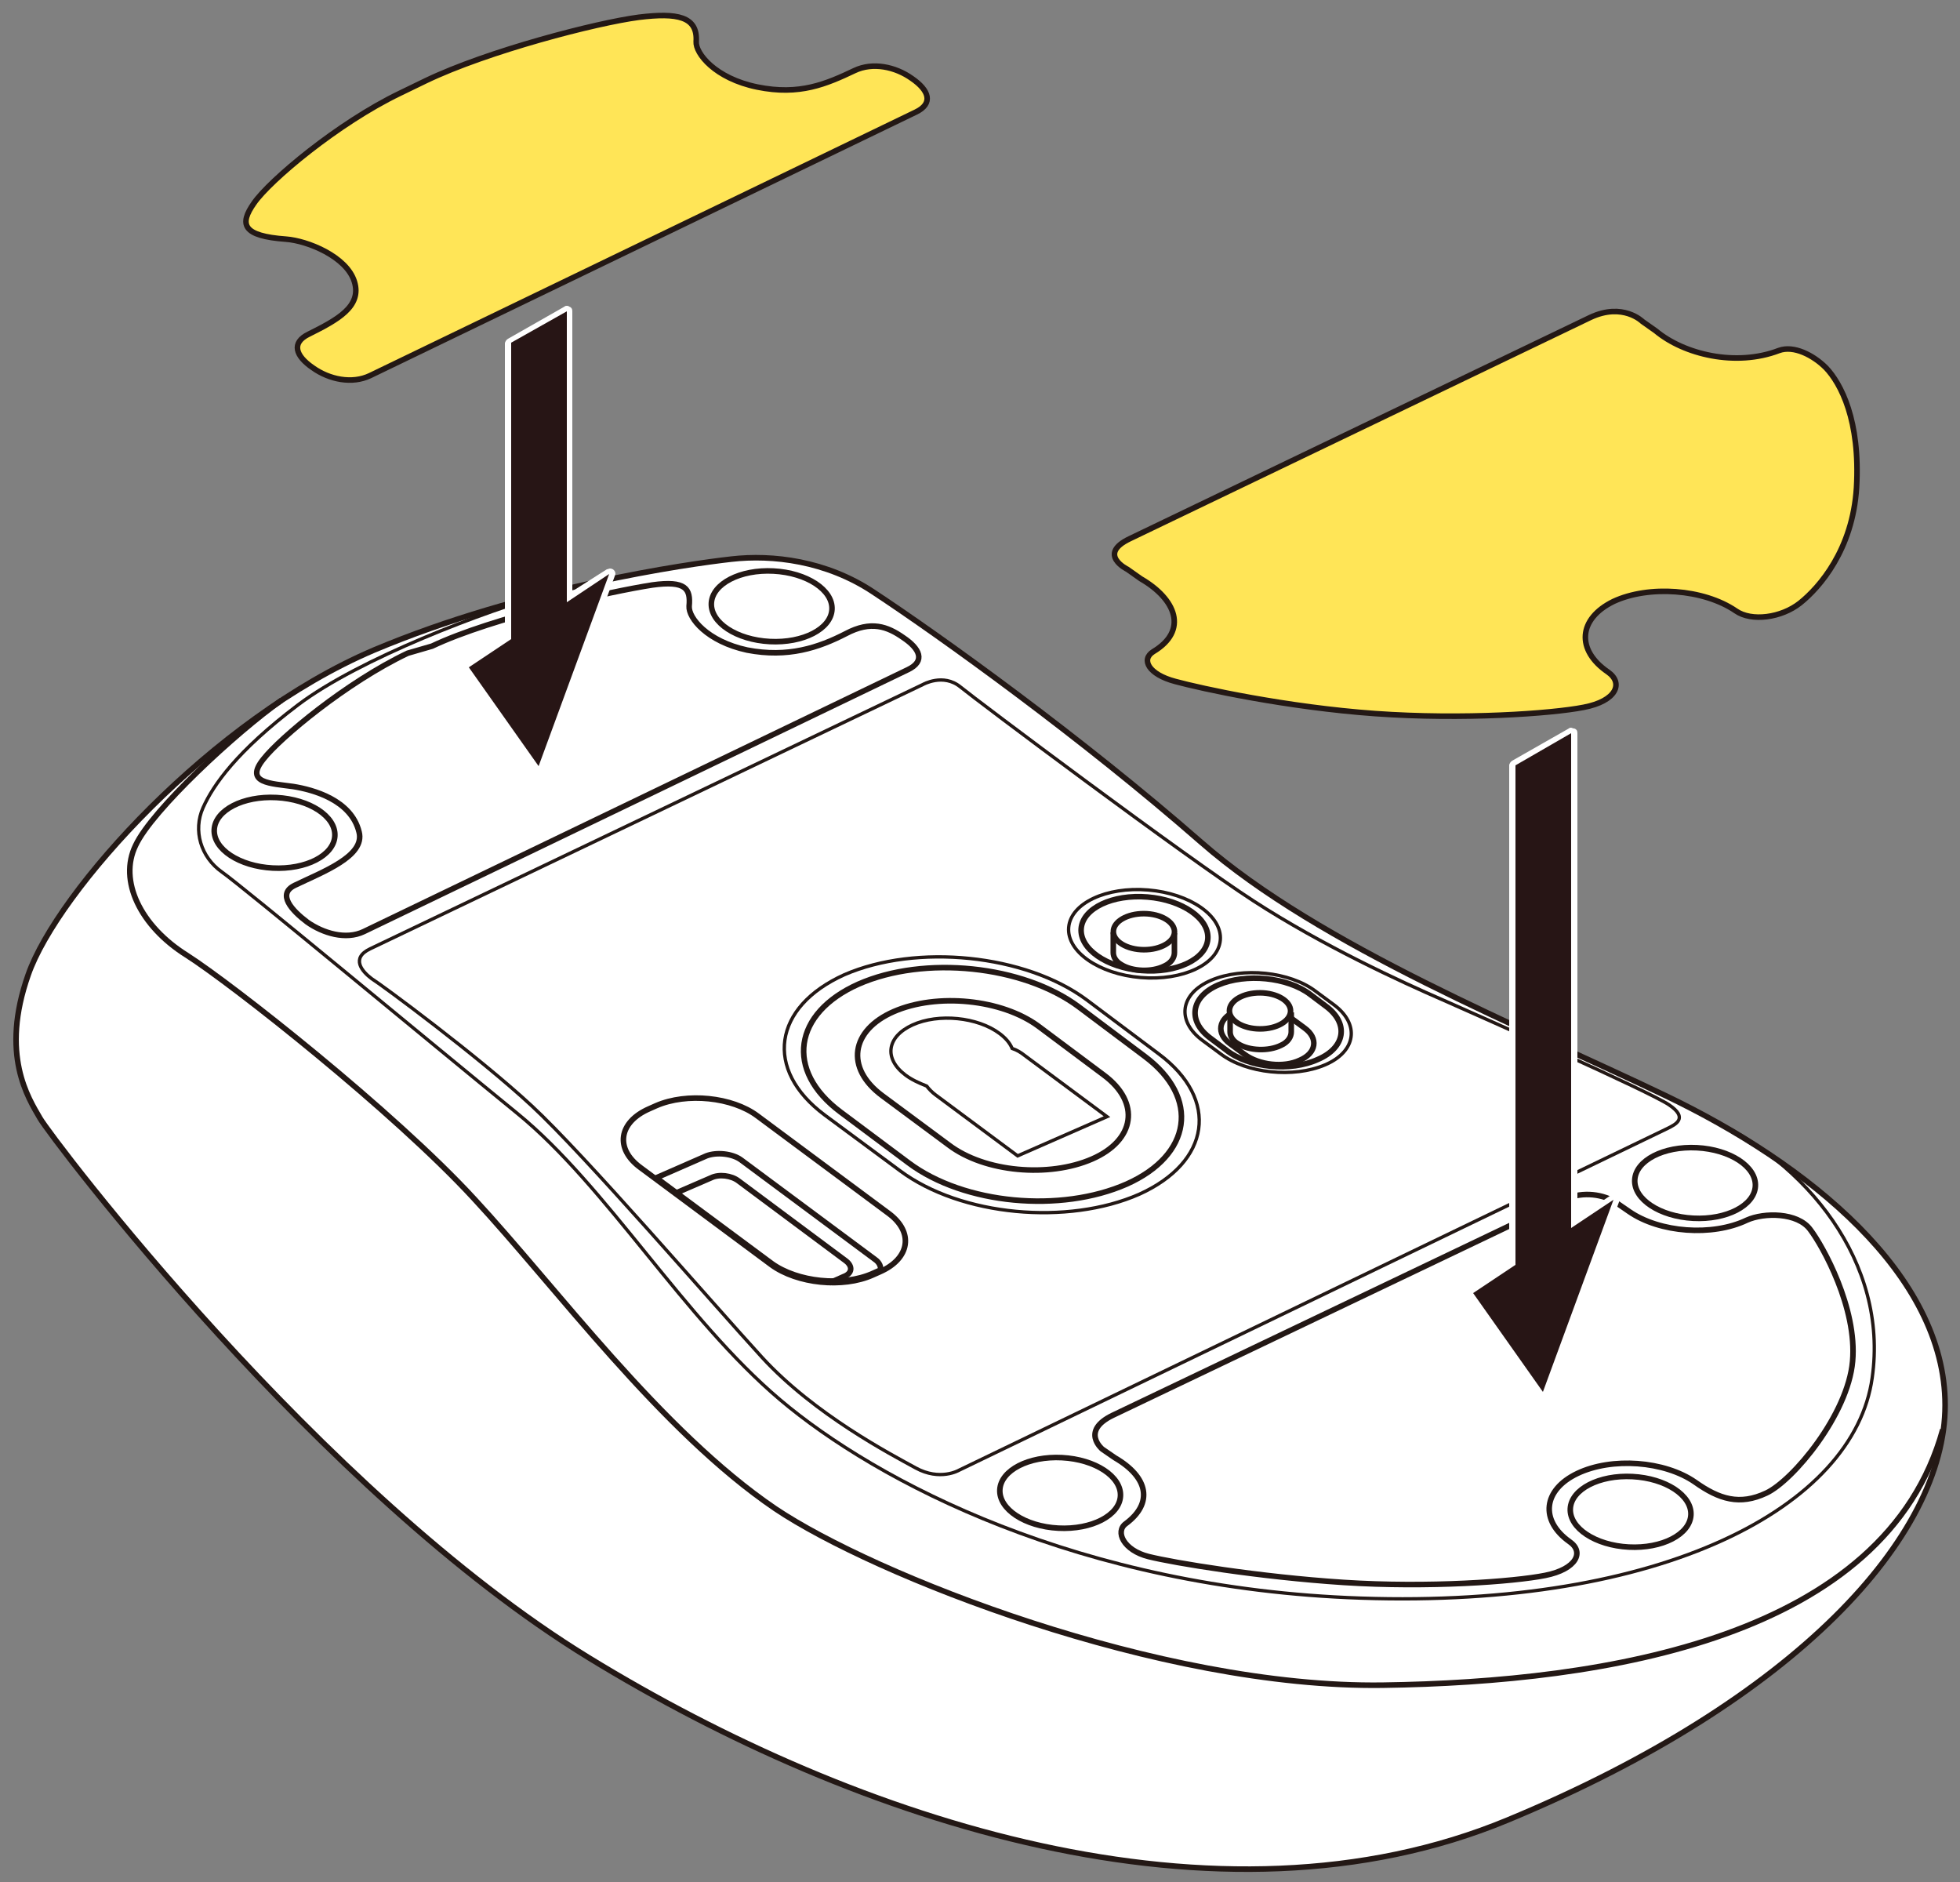 <?xml version="1.0" encoding="utf-8"?>
<!-- Generator: Adobe Illustrator 25.4.8, SVG Export Plug-In . SVG Version: 6.00 Build 0)  -->
<svg version="1.1" id="レイヤー_1" xmlns="http://www.w3.org/2000/svg" xmlns:xlink="http://www.w3.org/1999/xlink" x="0px"
	 y="0px" viewBox="0 0 250 240" style="enable-background:new 0 0 250 240;" xml:space="preserve">
<rect x="0" y="0" width="250" height="240" fill="#808080" stroke="none"/>
<style type="text/css">
	.st0{fill:#FFFFFF;stroke:#231815;stroke-width:0.709;stroke-miterlimit:10;}
	.st1{fill:none;stroke:#231815;stroke-width:0.709;stroke-miterlimit:10;}
	.st2{fill:none;stroke:#231815;stroke-width:0.425;stroke-miterlimit:10;}
	.st3{fill:#FFE557;stroke:#231815;stroke-width:0.709;stroke-miterlimit:10;}
	.st4{fill:#271515;}
	.st5{fill:#FFFFFF;}
</style>
<g>
	<g>
		<g>
			<path class="st0" d="M47.7,82.9C27,91.7,7.3,113.7,3.6,124.3c-3.6,10.2,0,15.7,1.5,18.3s35.7,47.8,70,68.8s80.3,36,117.2,20.7
				s55.8-36.2,55.8-52.9s-17.5-30.8-35.7-39.5c-17.9-8.6-44-19-59.2-32.3s-33.3-26.3-41.8-31.9c-6-4-12.9-4.8-18.1-4.2
				C87.9,71.9,66.7,74.9,47.7,82.9z"/>
			<path class="st0" d="M158.8,134.5l-1.9-1.4c-1.8-1.3-1.5-3.2,0.6-4.1h0c2.1-0.9,5.3-0.6,7,0.7l1.9,1.4c1.8,1.3,1.5,3.2-0.6,4.1h0
				C163.7,136.2,160.6,135.8,158.8,134.5z"/>
			<path class="st1" d="M35.9,89.3c-5.8,4.1-16.5,14-18.6,18.5c-2.2,4.5,0.6,10.3,6.5,14c5.8,3.7,26.4,19.9,36.7,31.1
				c10.4,11.2,23.8,29.6,38.4,39.5c12.5,8.4,49,22.9,77.5,22.5s64.1-6.1,71.4-32.6"/>
			<path class="st2" d="M70.2,75.6c-8.3,2.3-24.4,8.4-32.2,14.3c-7.8,5.9-10.8,10.2-12.1,13.1c-1.3,2.9-0.3,6.3,2.4,8.2
				c2.7,1.9,26.3,21.5,37.7,30.8s21.2,26.1,33.5,36.5c12.3,10.4,38.2,24.1,74.1,25.3c38.4,1.3,62.9-11.6,65.2-28.1
				c2.1-14.7-8.4-27.6-21.3-33.3"/>
			
				<ellipse transform="matrix(5.213802e-02 -0.999 0.999 5.213802e-02 54.192 358.876)" class="st1" cx="216.1" cy="150.9" rx="4.5" ry="7.7"/>
			
				<ellipse transform="matrix(5.213802e-02 -0.999 0.999 5.213802e-02 4.539 390.432)" class="st1" cx="207.9" cy="192.8" rx="4.5" ry="7.7"/>
			
				<ellipse transform="matrix(5.213802e-02 -0.999 0.999 5.213802e-02 -62.03 315.417)" class="st1" cx="135.1" cy="190.4" rx="4.5" ry="7.7"/>
			
				<ellipse transform="matrix(5.213802e-02 -0.999 0.999 5.213802e-02 -72.9 135.629)" class="st1" cx="35" cy="106.2" rx="4.5" ry="7.7"/>
			
				<ellipse transform="matrix(5.213802e-02 -0.999 0.999 5.213802e-02 16.074 171.588)" class="st1" cx="98.4" cy="77.3" rx="4.5" ry="7.7"/>
			
				<ellipse transform="matrix(8.310756e-02 -0.997 0.997 8.310756e-02 15.013 254.633)" class="st1" cx="145.9" cy="119.2" rx="4.7" ry="8.1"/>
			<g>
				<path class="st0" d="M149.8,119v2.5c0,0.6-0.4,1.3-1.3,1.7c-1.6,0.8-4.1,0.7-5.5-0.2c-0.7-0.4-1-1-1-1.5v-2.6"/>
				
					<ellipse transform="matrix(5.200564e-03 -1 1 5.200564e-03 26.251 264.094)" class="st0" cx="145.9" cy="118.9" rx="2.3" ry="3.9"/>
			</g>
			<g>
				<path class="st0" d="M164.7,129.1v2.5c0,0.6-0.4,1.3-1.3,1.7c-1.6,0.8-4.1,0.7-5.5-0.2c-0.7-0.4-1-1-1-1.5V129"/>
				
					<ellipse transform="matrix(5.200564e-03 -1 1 5.200564e-03 30.978 289.038)" class="st0" cx="160.8" cy="128.9" rx="2.3" ry="3.9"/>
			</g>
			
				<ellipse transform="matrix(8.310756e-02 -0.997 0.997 8.310756e-02 15.013 254.633)" class="st2" cx="145.9" cy="119.2" rx="5.6" ry="9.7"/>
			<path class="st2" d="M155.7,134.4l-2.3-1.7c-3.4-2.5-2.9-6,1.1-7.7l0,0c4-1.7,10-1.1,13.3,1.4l2.3,1.7c3.4,2.5,2.9,6-1.1,7.7l0,0
				C165,137.5,159,136.9,155.7,134.4z"/>
			<path class="st1" d="M156.4,133.9l-2-1.5c-3-2.2-2.5-5.3,1-6.8h0c3.5-1.5,8.8-1,11.7,1.2l2,1.5c3,2.2,2.5,5.3-1,6.8h0
				C164.6,136.7,159.3,136.2,156.4,133.9z"/>
			<path class="st1" d="M115.9,148.3l-8.7-6.5c-7.1-5.3-6-12.6,2.3-16.3l0,0c8.4-3.7,21-2.4,28.1,2.9l8.4,6.3
				c7.1,5.3,6,12.6-2.3,16.3l0,0C135.3,154.7,123,153.6,115.9,148.3z"/>
			<path class="st1" d="M121,146l-8.5-6.3c-4.7-3.5-4-8.3,1.5-10.7l0,0c5.5-2.4,13.8-1.6,18.5,1.9l8.3,6.2c4.7,3.5,4,8.3-1.5,10.7h0
				C133.8,150.2,125.6,149.5,121,146z"/>
			<path class="st2" d="M114.8,149.3l-9.6-7.1c-7.8-5.8-6.6-13.8,2.5-17.9l0,0c9.2-4,23.1-2.6,30.9,3.2l9.2,6.9
				c7.8,5.8,6.6,13.8-2.5,17.9l0,0C136.2,156.3,122.6,155.1,114.8,149.3z"/>
			<path class="st1" d="M143.6,194.3c3.5-2.6,2.9-5.9-1.4-8.4l-1.6-1.1c0,0-2.8-2.3,1.3-4.3l57.8-27.6c2.2-1,4.9-0.6,6.5,0.5
				l1.6,1.1c3.9,2.7,10.6,3.2,15,1.1c2.2-1,6.5-1,8.1,1.2c1.6,2.1,6,10,5.4,16.8c-0.6,6.8-7.6,15.2-11,16.8c-3.4,1.6-6,0.8-9.1-1.4
				c-3.9-2.7-10.6-3.2-15-1.1c-4.4,2.1-4.8,6-1,8.7c1.9,1.3,0.9,3.5-3.1,4.3s-14.9,1.6-25.7,0.9c-10.8-0.7-21.7-2.5-24.9-3.3
				S142.2,195.3,143.6,194.3z"/>
			<path class="st1" d="M52,83.3C44.2,87,35.7,94.1,33.6,96.8c-2.5,3.1,1,3.1,3.8,3.5c2.5,0.4,7.4,1.7,8.4,5.8
				c0.8,3.1-4.7,5.1-8.2,6.8c-2.3,1.1-0.4,3.2,1.6,4.7c2,1.4,4.9,2.3,7.2,1.2l69.4-33.4c2.3-1.1,1.5-2.7-0.6-4.1
				c-2-1.4-4.1-2.2-7.3-0.5c-3.5,1.8-7.4,3.1-12.6,2.1c-5.1-1.1-7.5-4.1-7.4-5.6c0.2-2.2-0.4-3.3-4.7-2.7
				c-5.2,0.8-20.3,4.1-28.1,7.8L52,83.3z"/>
			<path class="st2" d="M47.2,121l70.5-33.7c0,0,2.6-1.5,4.8,0.3s28.6,21.6,37.4,27.3s18.8,10.3,24.1,12.6
				c5.2,2.3,26.4,11.7,28.9,13.4s0.8,2.5-0.2,3l-90.4,43.6c0,0-2.4,1.4-5.5-0.3c-3.1-1.7-12.9-6.8-19.6-14.1
				c-6.5-7.1-22.6-25.8-29.4-32.1s-19.1-15.4-20.4-16.2C46.2,123.9,44.7,122.2,47.2,121z"/>
			<path class="st2" d="M130.7,134.6c-0.5-0.4-1-0.7-1.6-0.9c-0.3-0.7-0.8-1.3-1.6-1.9c-2.8-2.1-7.8-2.6-11.1-1.1
				c-3.3,1.5-3.7,4.3-0.9,6.4c0.8,0.6,1.7,1,2.7,1.4c0.3,0.4,0.7,0.8,1.1,1.1l10.5,7.8l11.4-5L130.7,134.6z"/>
			<path class="st1" d="M98.4,161.3l-16.7-12.4c-3.3-2.4-2.8-5.8,1.1-7.5l0.9-0.4c3.9-1.7,9.7-1.1,12.9,1.3l16.7,12.4
				c3.3,2.4,2.8,5.8-1.1,7.5l-0.9,0.4C107.5,164.3,101.7,163.7,98.4,161.3z"/>
			<path class="st1" d="M111.6,160.6l-17.1-12.7c-1.1-0.8-3.1-1-4.4-0.5l-6.4,2.8l14.7,10.9c3.3,2.4,9.1,3,12.9,1.3l0.9-0.4
				c0,0,0,0,0.1,0C112.4,161.6,112.2,161,111.6,160.6z"/>
			<path class="st1" d="M86.3,152.1l4.4-1.9c1-0.5,2.6-0.3,3.5,0.4l13.7,10.2c0.9,0.7,0.8,1.6-0.3,2l-1.8,0.8"/>
		</g>
	</g>
	<g>
		<path class="st3" d="M202.8,40.5c4.2-2,6.7,0.5,6.7,0.5l1.7,1.2c3.6,3,10.2,4.6,15.7,2.5c1.9-0.7,4.4,0.6,6,2.2
			c1.9,2,4.4,6.7,3.9,15.3c-0.5,7.9-4.7,12.7-7.2,14.7c-2.4,1.9-6.2,2.4-8.2,1c-4.1-2.8-11.1-3.3-15.6-1.2l0,0
			c-4.5,2.2-4.8,6.2-0.7,9c2,1.4,1.1,3.7-3.1,4.5c-4.1,0.8-15.4,1.6-26.6,0.8s-22.2-3.2-25.5-4.1c-3.4-0.9-4.4-2.8-2.8-3.8
			c4.5-2.7,2.9-6.7-1.6-9.3l-1.7-1.2c0,0-3.9-1.9,0.3-3.9L202.8,40.5z"/>
		<g>
			<path class="st4" d="M196.8,177.9c-0.1,0-0.2-0.1-0.3-0.1l-8.9-12.6c-0.1-0.1-0.1-0.2-0.1-0.3s0.1-0.2,0.2-0.2l5.2-3.5V97.6
				c0-0.1,0.1-0.2,0.2-0.3l7.2-4.1c0.1,0,0.1,0,0.2,0c0.1,0,0.1,0,0.2,0c0.1,0.1,0.2,0.2,0.2,0.3V156l4.8-3.2c0.1,0,0.1-0.1,0.2-0.1
				c0.1,0,0.2,0,0.2,0.1c0.1,0.1,0.2,0.3,0.1,0.4l-9,24.5C197.1,177.8,197,177.9,196.8,177.9C196.9,177.9,196.8,177.9,196.8,177.9z"
				/>
			<path class="st5" d="M200.4,93.5v63.1l5.4-3.6l-9,24.5l-8.9-12.6l5.4-3.6V97.6L200.4,93.5 M205.8,153L205.8,153 M200.4,92.8
				c-0.1,0-0.2,0-0.3,0.1l-7.2,4.1c-0.2,0.1-0.4,0.4-0.4,0.6V161l-5,3.4c-0.2,0.1-0.3,0.3-0.3,0.5s0,0.4,0.1,0.5l8.9,12.6
				c0.1,0.2,0.3,0.3,0.6,0.3c0,0,0.1,0,0.1,0c0.3,0,0.5-0.2,0.6-0.5l9-24.5c0-0.1,0.1-0.2,0.1-0.3c0-0.4-0.3-0.7-0.7-0.7h0
				c-0.1,0-0.3,0-0.4,0.1l-4.3,2.9V93.5c0-0.3-0.1-0.5-0.4-0.6C200.6,92.9,200.5,92.8,200.4,92.8L200.4,92.8z"/>
		</g>
	</g>
	<g>
		<path class="st3" d="M51,11.9c-7.9,3.8-16.6,11.1-18.6,14c-1.9,2.7-1.5,4.2,4.1,4.6c2.7,0.2,7.7,2.2,8.7,5.4
			c1,3.2-2.2,4.9-5.8,6.7c-2.3,1.1-1.7,2.8,0.5,4.3c2.1,1.5,5,2.1,7.3,1l34.8-16.8l0,0l34.8-16.8c2.3-1.1,1.7-2.8-0.5-4.3
			c-2.1-1.5-5-2.1-7.3-1c-3.6,1.7-7,3.2-12.4,2.1c-5.4-1.1-7.9-4.3-7.8-5.8c0.2-3.2-2.4-3.7-7.3-3.1c-5.4,0.7-19.3,4.3-27.2,8.1
			L51,11.9z"/>
		<g>
			<path class="st4" d="M68.7,98c-0.1,0-0.2-0.1-0.3-0.1l-8.9-12.6c-0.1-0.1-0.1-0.2-0.1-0.3c0-0.1,0.1-0.2,0.2-0.2l5.2-3.5V43.7
				c0-0.1,0.1-0.2,0.2-0.3l7.2-4.1c0.1,0,0.1,0,0.2,0c0.1,0,0.1,0,0.2,0c0.1,0.1,0.2,0.2,0.2,0.3v36.4l4.8-3.2
				c0.1,0,0.1-0.1,0.2-0.1c0.1,0,0.2,0,0.2,0.1c0.1,0.1,0.2,0.3,0.1,0.4l-9,24.5C69,97.9,68.9,98,68.7,98C68.7,98,68.7,98,68.7,98z"
				/>
			<path class="st5" d="M72.3,39.7v37.1l5.4-3.6l-9,24.5l-8.9-12.6l5.4-3.6V43.7L72.3,39.7 M77.7,73.2L77.7,73.2 M72.3,39
				c-0.1,0-0.2,0-0.3,0.1l-7.2,4.1c-0.2,0.1-0.4,0.4-0.4,0.6v37.4l-5,3.4c-0.2,0.1-0.3,0.3-0.3,0.5c0,0.2,0,0.4,0.1,0.5l8.9,12.6
				c0.1,0.2,0.3,0.3,0.6,0.3c0,0,0.1,0,0.1,0c0.3,0,0.5-0.2,0.6-0.5l9-24.5c0-0.1,0.1-0.2,0.1-0.3c0-0.4-0.3-0.7-0.7-0.7h0
				c0,0,0,0,0,0c0,0,0,0,0,0c0,0,0,0,0,0c0,0,0,0,0,0c-0.1,0-0.3,0.1-0.4,0.1L73,75.4V39.7c0-0.3-0.1-0.5-0.4-0.6
				C72.5,39,72.4,39,72.3,39L72.3,39z"/>
		</g>
	</g>
</g>
<g>
</g>
<g>
</g>
<g>
</g>
<g>
</g>
<g>
</g>
<g>
</g>
<g>
</g>
<g>
</g>
<g>
</g>
<g>
</g>
<g>
</g>
</svg>
